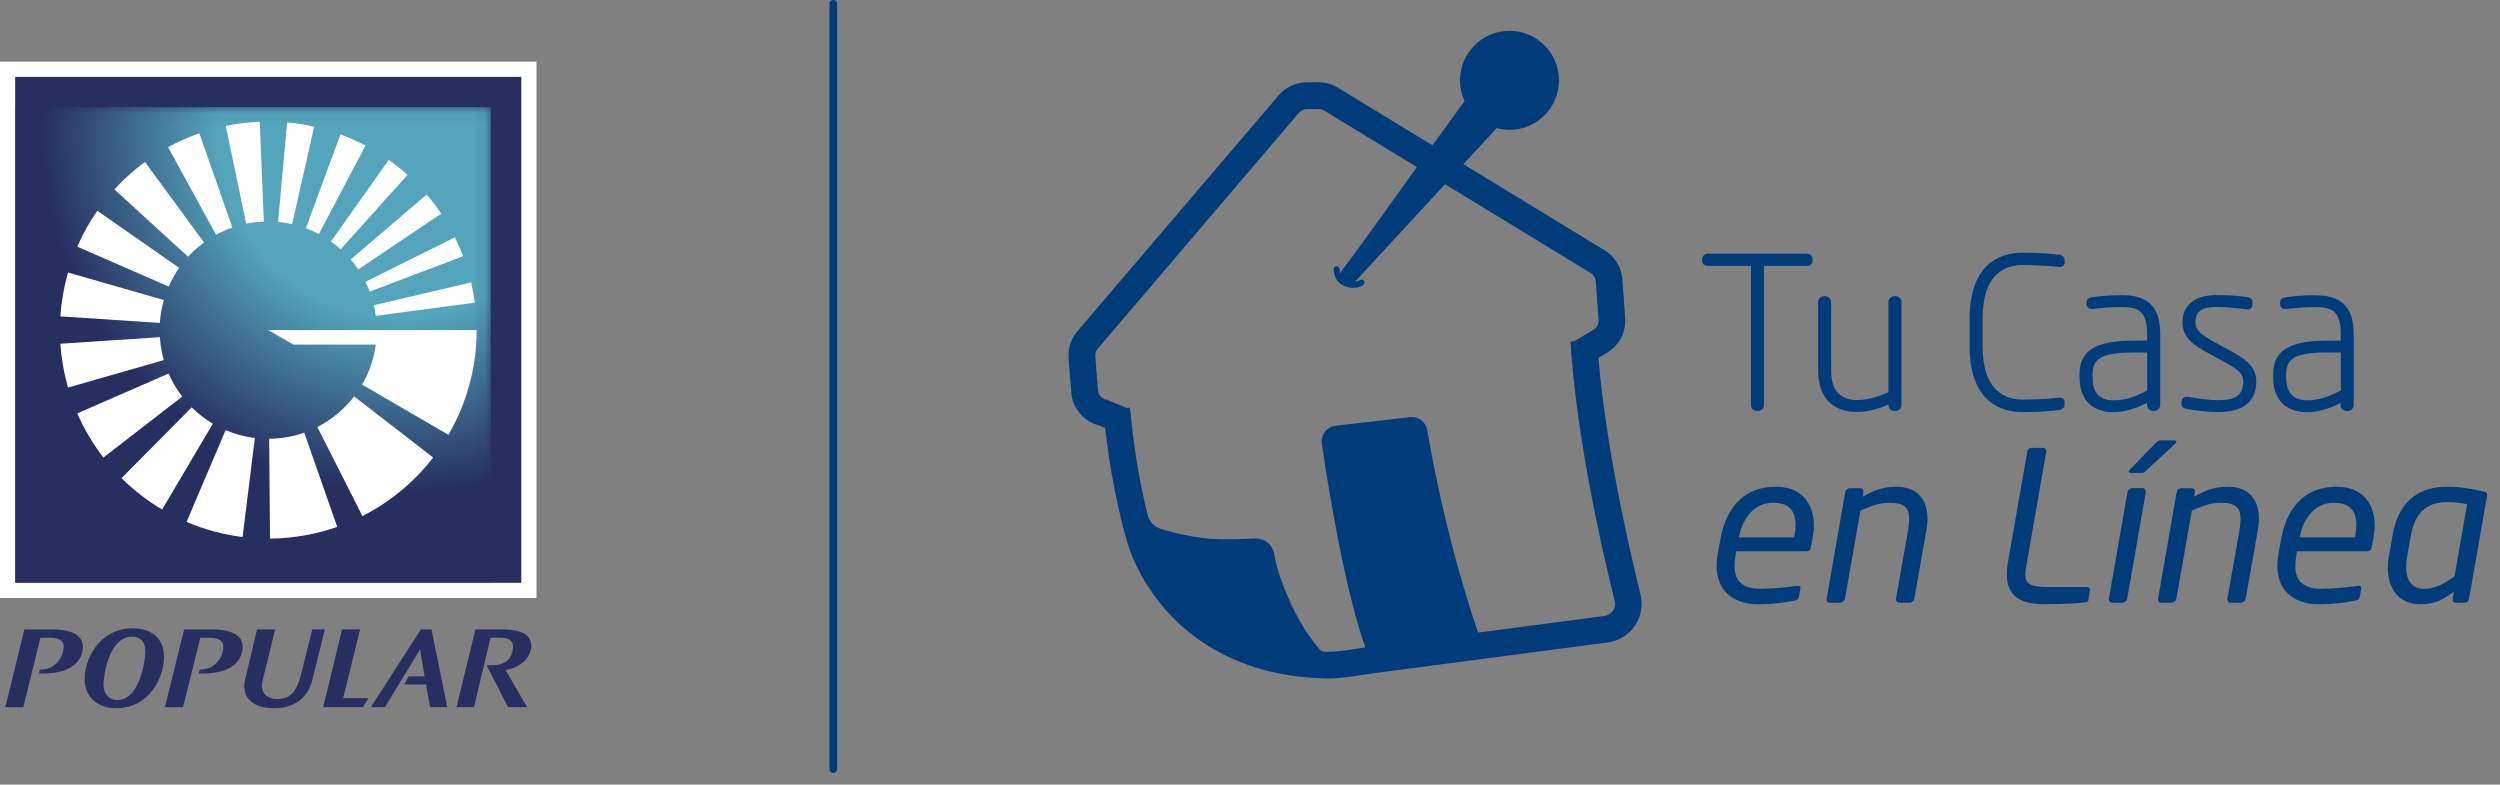 <svg width="188" height="59" viewBox="0 0 188 59" fill="none" xmlns="http://www.w3.org/2000/svg">
<rect x="0" y="0" width="188" height="59" fill="#808080" stroke="none"/>
<path d="M40.344 4.638H0V44.97H40.344V4.638Z" fill="white"/>
<path d="M39.203 5.78H1.141V43.825H39.203V5.78Z" fill="#262F60"/>
<mask id="mask0_2216_38314" style="mask-type:luminance" maskUnits="userSpaceOnUse" x="1" y="8" width="36" height="36">
<path d="M36.904 8.051H1.141V43.822H36.904V8.051Z" fill="white"/>
</mask>
<g mask="url(#mask0_2216_38314)">
<path d="M36.904 8.051H1.141V43.822H36.904V8.051Z" fill="url(#paint0_radial_2216_38314)"/>
</g>
<path fill-rule="evenodd" clip-rule="evenodd" d="M23.623 9.523C22.955 9.37 22.275 9.263 21.591 9.203L20.911 16.69C21.275 16.723 21.625 16.779 21.97 16.857L23.623 9.523ZM17.474 17.11L14.992 10.021C14.178 10.307 13.394 10.656 12.64 11.069L16.248 17.652C16.642 17.437 17.05 17.255 17.474 17.106M15.341 18.232L10.901 12.177C10.069 12.79 9.3 13.482 8.605 14.244L14.145 19.307C14.509 18.909 14.91 18.552 15.341 18.232ZM23.98 17.597L27.484 10.947C26.875 10.627 26.247 10.344 25.604 10.106L23.003 17.158C23.341 17.284 23.668 17.429 23.984 17.597M25.622 18.745L30.642 13.151C30.196 12.749 29.724 12.37 29.234 12.024L24.89 18.158C25.147 18.34 25.388 18.537 25.622 18.745ZM27.803 21.927L34.826 19.266C34.64 18.782 34.436 18.31 34.209 17.849L27.48 21.191C27.599 21.429 27.707 21.678 27.803 21.927ZM13.472 20.143L7.319 15.85C6.729 16.697 6.227 17.6 5.811 18.548L12.685 21.548C12.9 21.05 13.168 20.582 13.472 20.143ZM26.942 20.262L33.176 16.065C32.842 15.567 32.478 15.088 32.088 14.627L26.377 19.511C26.577 19.749 26.771 19.998 26.945 20.258M28.261 23.749L35.707 22.76C35.636 22.247 35.547 21.741 35.428 21.236L28.116 22.953C28.175 23.213 28.223 23.477 28.261 23.749ZM20.242 32.997L20.305 40.502C22.026 40.487 23.735 40.19 25.359 39.621L22.88 32.536C22.055 32.826 21.167 32.986 20.242 32.997ZM16.976 9.467L18.511 16.823C18.942 16.734 19.388 16.682 19.841 16.664L19.533 9.155C18.674 9.188 17.82 9.296 16.976 9.471M12.32 22.563L5.116 20.492C4.808 21.567 4.614 22.671 4.54 23.79L12.02 24.284C12.06 23.693 12.161 23.117 12.32 22.563ZM20.172 24.819L22.055 25.912H28.261C28.116 26.997 27.759 28.016 27.231 28.923L33.722 32.696C35.112 30.306 35.844 27.585 35.844 24.819H20.175H20.172ZM23.865 32.112L27.254 38.807C29.331 37.755 31.148 36.25 32.571 34.406L26.633 29.811C25.894 30.767 24.95 31.555 23.865 32.109M14.03 39.246C15.375 39.822 16.794 40.205 18.243 40.383L19.165 32.938C18.392 32.845 17.652 32.64 16.965 32.347L14.03 39.246ZM12.02 25.355L4.54 25.849C4.614 26.964 4.808 28.072 5.116 29.146L12.317 27.079C12.161 26.525 12.06 25.949 12.023 25.358M12.681 28.09L5.811 31.087C6.327 32.269 6.989 33.387 7.776 34.406L13.703 29.823C13.294 29.291 12.948 28.711 12.677 28.09M14.416 30.629L9.14 35.956C10.058 36.867 11.083 37.658 12.191 38.316L16.006 31.863C15.423 31.518 14.892 31.105 14.412 30.629" fill="white"/>
<path d="M9.988 47.253C11.567 47.253 12.332 48.145 12.332 49.39C12.332 50.881 11.285 53.256 8.743 53.256C7.246 53.256 6.365 52.368 6.365 51.041C6.365 49.528 7.502 47.249 9.988 47.249V47.253ZM8.832 52.643C10.46 52.643 10.932 49.792 10.932 48.952C10.932 48.312 10.582 47.873 9.936 47.873C8.245 47.873 7.785 50.661 7.785 51.483C7.785 52.185 8.19 52.647 8.832 52.647V52.643Z" fill="#262F60"/>
<path d="M20.692 47.331L19.763 51.115C19.499 52.148 20.127 52.572 20.867 52.572C22.111 52.572 22.439 51.52 22.658 50.632L23.479 47.331H24.426L23.512 51.059C23.085 52.747 21.881 53.256 20.592 53.256C18.678 53.256 18.177 52.163 18.437 51.078L19.328 47.331H20.692Z" fill="#262F60"/>
<path d="M27.076 47.331L25.805 52.498H27.718L27.291 53.178H24.304L25.723 47.331H27.076Z" fill="#262F60"/>
<path d="M30.728 50.866H31.928L31.59 48.825L28.949 53.178H27.89L31.65 47.331H32.449L33.63 53.178H32.345L32.036 51.472H30.394L30.728 50.866Z" fill="#262F60"/>
<path d="M36.587 50.022H37.082C38.326 50.022 38.579 49.148 38.579 48.613C38.579 48.108 38.174 47.955 37.591 47.955H36.892L35.64 53.178H34.332L35.751 47.331H37.68C38.653 47.331 39.95 47.457 39.95 48.572C39.95 49.398 39.192 50.208 38.022 50.383L39.634 53.178H38.204L36.587 50.018V50.022Z" fill="#262F60"/>
<path d="M2.984 50.357H2.995C4.388 50.357 4.793 49.141 4.793 48.632C4.793 48.26 4.559 47.959 3.745 47.959H3.039L1.754 53.182H0.401L1.832 47.334H3.991C5.046 47.334 6.231 47.613 6.231 48.624C6.231 49.636 5.447 50.647 3.274 50.647H2.928L2.987 50.357H2.984Z" fill="#262F60"/>
<path d="M15 50.357H15.011C16.394 50.357 16.799 49.141 16.799 48.632C16.799 48.26 16.568 47.959 15.747 47.959H15.06L13.767 53.182H12.399L13.845 47.334H15.989C17.055 47.334 18.248 47.613 18.248 48.624C18.248 49.636 17.464 50.647 15.294 50.647H14.945L15.004 50.357H15Z" fill="#262F60"/>
<path d="M62.666 58.13C62.506 58.13 62.376 58.01 62.376 57.861V0.269C62.376 0.12 62.506 0 62.666 0C62.826 0 62.956 0.12 62.956 0.269V57.858C62.956 58.006 62.826 58.127 62.666 58.127V58.13Z" fill="#003B7A"/>
<path d="M123.368 44.706C122.198 39.961 120.739 33.161 120.201 26.913L120.82 26.541C121.77 25.992 122.311 24.948 122.209 23.855L121.999 20.982V20.958L121.993 20.934V20.921L121.991 20.896V20.872C121.883 20.013 121.401 19.265 120.661 18.818L110.046 12.347L112.546 9.636C112.855 9.719 113.178 9.765 113.515 9.765C115.568 9.765 117.236 8.096 117.236 6.042C117.236 3.988 115.568 2.319 113.515 2.319C111.462 2.319 109.793 3.988 109.793 6.042C109.793 6.599 109.917 7.127 110.138 7.603C109.425 8.575 108.591 9.722 107.721 10.928L100.62 6.599H100.618L100.615 6.594C100.179 6.33 99.679 6.19 99.17 6.19H98.277C97.483 6.19 96.722 6.532 96.189 7.127L96.173 7.146L96.156 7.165L81.042 24.886C80.545 25.454 80.297 26.207 80.359 26.961L80.561 29.513V29.521V29.529C80.666 30.722 81.502 31.696 82.638 31.99L83.109 32.181C83.636 36.913 84.618 40.273 84.783 40.809C84.904 41.242 85.601 43.511 87.635 45.834C89.615 48.096 93.288 50.828 99.525 51.016C99.617 51.016 99.708 51.022 99.8 51.022C100.723 51.022 101.57 50.89 102.391 50.761C102.706 50.712 103.002 50.664 103.292 50.629C103.613 50.588 103.933 50.545 104.25 50.502L104.727 50.44L106.688 50.182L108.65 49.923L113.181 49.328L115.269 49.054L117.357 48.779L118.81 48.588L120.215 48.403C120.287 48.392 120.363 48.384 120.435 48.376C120.602 48.354 120.774 48.333 120.955 48.306C121.77 48.182 122.499 47.719 122.957 47.035C123.414 46.351 123.562 45.501 123.366 44.701L123.368 44.706ZM120.869 46.265C120.801 46.295 120.729 46.311 120.656 46.322C120.422 46.357 120.188 46.383 119.956 46.413C119.004 46.537 118.051 46.663 117.099 46.787C115.708 46.97 114.314 47.153 112.923 47.337C112.333 47.414 111.741 47.493 111.152 47.568C108.48 39.753 107.326 32.307 107.326 32.307C107.199 31.704 106.634 31.298 106.024 31.371L100.44 32.017C99.762 32.095 99.291 32.725 99.404 33.398C99.404 33.398 100.881 43.786 102.679 48.685C101.724 48.825 100.766 49.014 99.8 49.014C99.73 49.014 99.657 49.014 99.587 49.011C99.439 49.005 99.302 48.935 99.21 48.817L98.753 48.23C97.203 46.246 96.054 43.153 95.82 41.681C95.707 40.962 95.075 40.45 94.351 40.493C93.477 40.542 92.201 40.588 91.076 40.518C89.241 40.402 87.274 39.761 87.253 39.756C86.782 39.6 86.424 39.215 86.303 38.73C85.891 37.067 85.283 34.181 84.979 30.646C84.925 30.657 84.869 30.665 84.812 30.665C84.791 30.665 84.766 30.665 84.745 30.663H84.702L83.238 30.065C82.877 30.014 82.6 29.72 82.568 29.354L82.366 26.797C82.347 26.584 82.42 26.366 82.565 26.205L97.69 8.47C97.844 8.298 98.056 8.204 98.282 8.204H99.175C99.318 8.204 99.461 8.244 99.582 8.317L106.551 12.565C106.123 13.16 105.695 13.757 105.275 14.341C103.239 17.181 101.476 19.634 100.919 20.328C100.863 20.398 100.822 20.476 100.798 20.557C100.744 20.39 100.742 20.247 100.742 20.245C100.742 20.121 100.639 20.021 100.516 20.021C100.392 20.021 100.289 20.121 100.289 20.247C100.289 20.282 100.298 21.082 100.951 21.435C101.247 21.593 101.522 21.647 101.753 21.647C102.203 21.647 102.499 21.445 102.517 21.435C102.62 21.365 102.644 21.225 102.574 21.125C102.504 21.023 102.364 20.996 102.262 21.066C102.251 21.074 102.114 21.16 101.893 21.19L108.663 13.851L119.625 20.535C119.833 20.662 119.97 20.872 119.999 21.114V21.128L120.212 24.027C120.247 24.345 120.091 24.646 119.814 24.802L118.506 25.586C118.382 25.656 118.248 25.688 118.113 25.688C118.108 25.688 118.105 25.688 118.1 25.688C118.528 32.326 120.085 39.764 121.423 45.183C121.528 45.603 121.326 46.071 120.877 46.26L120.869 46.265Z" fill="#003B7A"/>
<path d="M135.865 19.078H128.442C128.191 19.078 128 19.253 128 19.484V19.622C128 19.848 128.177 19.995 128.442 19.995H131.674V30.456C131.674 30.701 131.856 30.894 132.084 30.894H132.242C132.475 30.894 132.652 30.701 132.652 30.456V19.995H135.865C136.13 19.995 136.307 19.843 136.307 19.622V19.484C136.307 19.253 136.116 19.078 135.865 19.078Z" fill="#003B7A"/>
<path d="M142.547 22.275H142.454C142.216 22.275 142.011 22.478 142.011 22.713V29.498C141.387 29.775 140.503 30.083 139.674 30.083C138.365 30.083 137.699 29.337 137.699 27.868V22.713C137.699 22.478 137.504 22.275 137.276 22.275H137.164C136.922 22.275 136.722 22.473 136.722 22.713V27.868C136.722 29.844 137.779 30.977 139.627 30.977C140.363 30.977 141.182 30.784 142.011 30.42V30.447C142.011 30.705 142.193 30.899 142.435 30.899H142.561C142.803 30.899 142.989 30.705 142.989 30.447V22.713C142.989 22.478 142.784 22.275 142.547 22.275Z" fill="#003B7A"/>
<path d="M154.835 19.157L154.77 19.147C154.351 19.101 153.485 19 152.107 19C150.616 19 148.116 19.645 148.116 23.97V26.02C148.116 30.346 150.616 30.991 152.107 30.991C153.485 30.991 154.356 30.889 154.77 30.843L154.835 30.834C155.045 30.811 155.259 30.664 155.259 30.429V30.244C155.259 30.134 155.226 30.051 155.161 29.991C155.063 29.904 154.933 29.904 154.803 29.913C154.276 29.973 153.094 30.051 152.102 30.051C150.728 30.051 149.089 29.351 149.089 26.016V23.966C149.089 20.631 150.728 19.93 152.102 19.93C153.094 19.93 154.276 20.013 154.803 20.069C154.933 20.082 155.063 20.078 155.161 19.99C155.226 19.93 155.259 19.848 155.259 19.737V19.553C155.259 19.318 155.045 19.17 154.835 19.147V19.157Z" fill="#003B7A"/>
<path d="M159.636 22.197C158.602 22.197 158.081 22.261 157.387 22.34C157.229 22.358 156.903 22.395 156.903 22.759V22.856C156.903 23.003 156.968 23.091 157.019 23.137C157.112 23.22 157.243 23.247 157.42 23.229L157.62 23.206C158.248 23.137 158.7 23.091 159.636 23.091C161.024 23.091 161.466 23.602 161.466 25.2V25.615H160.404C157.583 25.615 156.381 26.375 156.381 28.149V28.351C156.381 30.737 158.16 30.995 158.928 30.995C159.697 30.995 160.539 30.765 161.452 30.3V30.447C161.452 30.696 161.657 30.899 161.913 30.899H161.988C162.244 30.899 162.449 30.696 162.449 30.447V25.2C162.449 23.8 162.127 22.197 159.636 22.197ZM160.404 26.504H161.466V29.369C160.465 29.899 159.748 30.106 158.928 30.106C157.876 30.106 157.364 29.535 157.364 28.356V28.153C157.364 27.084 157.848 26.509 160.404 26.509V26.504Z" fill="#003B7A"/>
<path d="M167.599 26.315L166.546 25.739C165.564 25.196 165.098 24.837 165.098 24.247C165.098 23.279 165.722 23.086 166.728 23.086C167.473 23.086 168.246 23.178 168.711 23.233L168.893 23.256C169.023 23.275 169.168 23.284 169.275 23.192C169.373 23.104 169.387 22.971 169.387 22.865V22.741C169.387 22.4 169.126 22.363 168.93 22.335L168.823 22.321C168.311 22.261 167.734 22.192 166.667 22.192C165.052 22.192 164.125 22.939 164.125 24.247C164.125 25.417 164.982 25.97 166.099 26.578L167.105 27.121C168.465 27.858 168.693 28.158 168.693 28.688C168.693 29.678 168.139 30.097 166.844 30.097C166.323 30.097 165.554 30.014 164.563 29.848C164.404 29.821 164.265 29.848 164.171 29.931C164.116 29.977 164.05 30.065 164.05 30.208V30.378C164.05 30.668 164.293 30.719 164.511 30.765C165.075 30.871 166.09 30.986 166.816 30.986C168.688 30.986 169.675 30.189 169.675 28.688C169.675 27.536 168.819 26.974 167.608 26.311L167.599 26.315Z" fill="#003B7A"/>
<path d="M174.197 22.201C173.144 22.201 172.59 22.266 171.948 22.344C171.78 22.367 171.463 22.409 171.463 22.764V22.856C171.463 23.003 171.524 23.091 171.575 23.137C171.668 23.22 171.799 23.252 171.98 23.233L172.204 23.21C172.823 23.141 173.275 23.095 174.192 23.095C175.58 23.095 176.027 23.607 176.027 25.205V25.62H174.96C172.143 25.62 170.942 26.38 170.942 28.153V28.356C170.942 30.742 172.721 31 173.484 31C174.248 31 175.096 30.77 176.008 30.304V30.456C176.008 30.705 176.213 30.908 176.465 30.908H176.544C176.795 30.908 177 30.705 177 30.456V25.21C177 23.814 176.679 22.211 174.187 22.211L174.197 22.201ZM176.031 26.504V29.365C175.021 29.894 174.304 30.102 173.489 30.102C172.437 30.102 171.92 29.53 171.92 28.351V28.149C171.92 27.084 172.404 26.504 174.96 26.504H176.031Z" fill="#003B7A"/>
<path d="M136.314 40.453L136.187 41.113C136.141 41.317 136.077 41.457 135.843 41.457H130.563L130.531 41.646C130.469 42.006 130.437 42.319 130.437 42.601C130.437 43.778 131.174 44.278 132.38 44.278C133.289 44.278 134.355 44.168 135.089 44.06C135.323 44.028 135.418 44.077 135.388 44.278L135.294 44.811C135.261 45.032 135.183 45.124 134.917 45.172C133.994 45.344 133.225 45.439 132.175 45.439C130.625 45.439 129.089 44.655 129.089 42.539C129.089 42.241 129.121 41.912 129.183 41.568L129.388 40.472C129.858 37.979 131.314 36.601 133.539 36.601C135.482 36.601 136.405 37.872 136.405 39.516C136.405 39.815 136.373 40.127 136.311 40.456L136.314 40.453ZM133.338 37.804C131.976 37.804 131.067 38.886 130.784 40.327L130.768 40.405H134.92L134.936 40.327C134.998 40.014 135.03 39.716 135.03 39.465C135.03 38.353 134.452 37.804 133.338 37.804Z" fill="#003B7A"/>
<path d="M144.868 39.858L143.958 45.013C143.926 45.186 143.754 45.326 143.581 45.326H142.831C142.642 45.326 142.548 45.169 142.58 45.013L143.49 39.858C143.536 39.559 143.568 39.247 143.568 38.997C143.568 38.246 143.256 37.807 142.112 37.807C141.518 37.807 140.907 37.934 139.903 38.402L138.743 45.016C138.711 45.172 138.539 45.328 138.367 45.328H137.6C137.411 45.328 137.333 45.156 137.366 45.016L138.759 37.024C138.792 36.851 138.886 36.711 139.166 36.711H139.825C140.075 36.711 140.153 36.806 140.124 37.024L140.078 37.352C140.829 36.929 141.534 36.601 142.599 36.601C144.276 36.601 144.948 37.667 144.948 39.016C144.948 39.282 144.916 39.594 144.87 39.861L144.868 39.858Z" fill="#003B7A"/>
<path d="M157.164 44.386L157.054 45.075C157.038 45.215 157.022 45.264 156.85 45.293C156.427 45.355 155.251 45.433 153.779 45.433C152.229 45.433 150.914 45.04 150.914 43.207C150.914 42.941 150.93 42.658 150.992 42.329L152.447 33.992C152.48 33.82 152.542 33.68 152.824 33.68H153.623C153.812 33.68 153.906 33.836 153.874 33.992L152.386 42.518C152.34 42.768 152.308 43.019 152.308 43.207C152.308 43.912 152.7 44.147 154.016 44.147H156.96C157.086 44.147 157.164 44.225 157.164 44.335V44.386Z" fill="#003B7A"/>
<path d="M161.362 37.021L159.968 45.013C159.936 45.186 159.764 45.326 159.591 45.326H158.841C158.685 45.326 158.59 45.215 158.59 45.075V45.013L159.984 37.021C160.017 36.849 160.189 36.709 160.361 36.709H161.112C161.268 36.709 161.362 36.819 161.362 36.959V37.021ZM163.587 33.355L161.456 35.33C161.284 35.486 161.238 35.565 161.063 35.565H160.218C160.14 35.565 160.092 35.532 160.092 35.47C160.092 35.425 160.124 35.36 160.186 35.298L162.067 33.355C162.239 33.182 162.288 33.12 162.473 33.12H163.507C163.601 33.12 163.663 33.153 163.663 33.215C163.663 33.247 163.646 33.293 163.585 33.355H163.587Z" fill="#003B7A"/>
<path d="M169.789 39.858L168.88 45.013C168.848 45.186 168.675 45.326 168.503 45.326H167.753C167.564 45.326 167.47 45.169 167.502 45.013L168.412 39.858C168.458 39.559 168.49 39.247 168.49 38.997C168.49 38.246 168.178 37.807 167.034 37.807C166.439 37.807 165.829 37.934 164.825 38.402L163.665 45.016C163.633 45.172 163.461 45.328 163.289 45.328H162.522C162.333 45.328 162.255 45.156 162.288 45.016L163.681 37.024C163.714 36.851 163.808 36.711 164.088 36.711H164.747C164.997 36.711 165.075 36.806 165.046 37.024L165 37.352C165.751 36.929 166.456 36.601 167.521 36.601C169.197 36.601 169.87 37.667 169.87 39.016C169.87 39.282 169.838 39.594 169.792 39.861L169.789 39.858Z" fill="#003B7A"/>
<path d="M178.483 40.453L178.357 41.113C178.311 41.317 178.247 41.457 178.012 41.457H172.733L172.701 41.646C172.639 42.006 172.607 42.319 172.607 42.601C172.607 43.778 173.344 44.278 174.549 44.278C175.459 44.278 176.524 44.168 177.259 44.06C177.493 44.028 177.587 44.077 177.558 44.278L177.464 44.811C177.431 45.032 177.353 45.124 177.087 45.172C176.164 45.344 175.394 45.439 174.345 45.439C172.795 45.439 171.259 44.655 171.259 42.539C171.259 42.241 171.291 41.912 171.353 41.568L171.557 40.472C172.028 37.979 173.484 36.601 175.709 36.601C177.652 36.601 178.575 37.872 178.575 39.516C178.575 39.815 178.543 40.127 178.481 40.456L178.483 40.453ZM175.507 37.804C174.146 37.804 173.236 38.886 172.954 40.327L172.938 40.405H177.09L177.106 40.327C177.168 40.014 177.2 39.716 177.2 39.465C177.2 38.353 176.621 37.804 175.507 37.804Z" fill="#003B7A"/>
<path d="M186.755 36.959C187.037 37.021 187.053 37.115 187.021 37.32L185.673 45.013C185.641 45.186 185.563 45.326 185.313 45.326H184.686C184.451 45.326 184.419 45.199 184.451 44.981L184.53 44.496C183.607 45.153 183.058 45.436 182.008 45.436C180.676 45.436 179.565 44.591 179.565 42.663C179.565 42.364 179.597 42.052 179.659 41.724L179.942 40.173C180.426 37.462 182.135 36.601 184.016 36.601C184.955 36.601 185.958 36.757 186.757 36.962L186.755 36.959ZM184.013 37.758C182.398 37.758 181.586 38.652 181.287 40.313L181.005 41.928C180.959 42.163 180.943 42.413 180.943 42.65C180.943 43.856 181.554 44.278 182.304 44.278C183.055 44.278 183.714 43.95 184.575 43.368L185.53 37.915C185.108 37.837 184.669 37.758 184.01 37.758H184.013Z" fill="#003B7A"/>
<defs>
<radialGradient id="paint0_radial_2216_38314" cx="0" cy="0" r="1" gradientUnits="userSpaceOnUse" gradientTransform="translate(30.188 10.086) scale(45.712 45.732)">
<stop stop-color="#54A5BB"/>
<stop offset="0.3" stop-color="#54A5BB"/>
<stop offset="0.59" stop-color="#262F60"/>
<stop offset="1" stop-color="#262F60"/>
</radialGradient>
</defs>
</svg>
